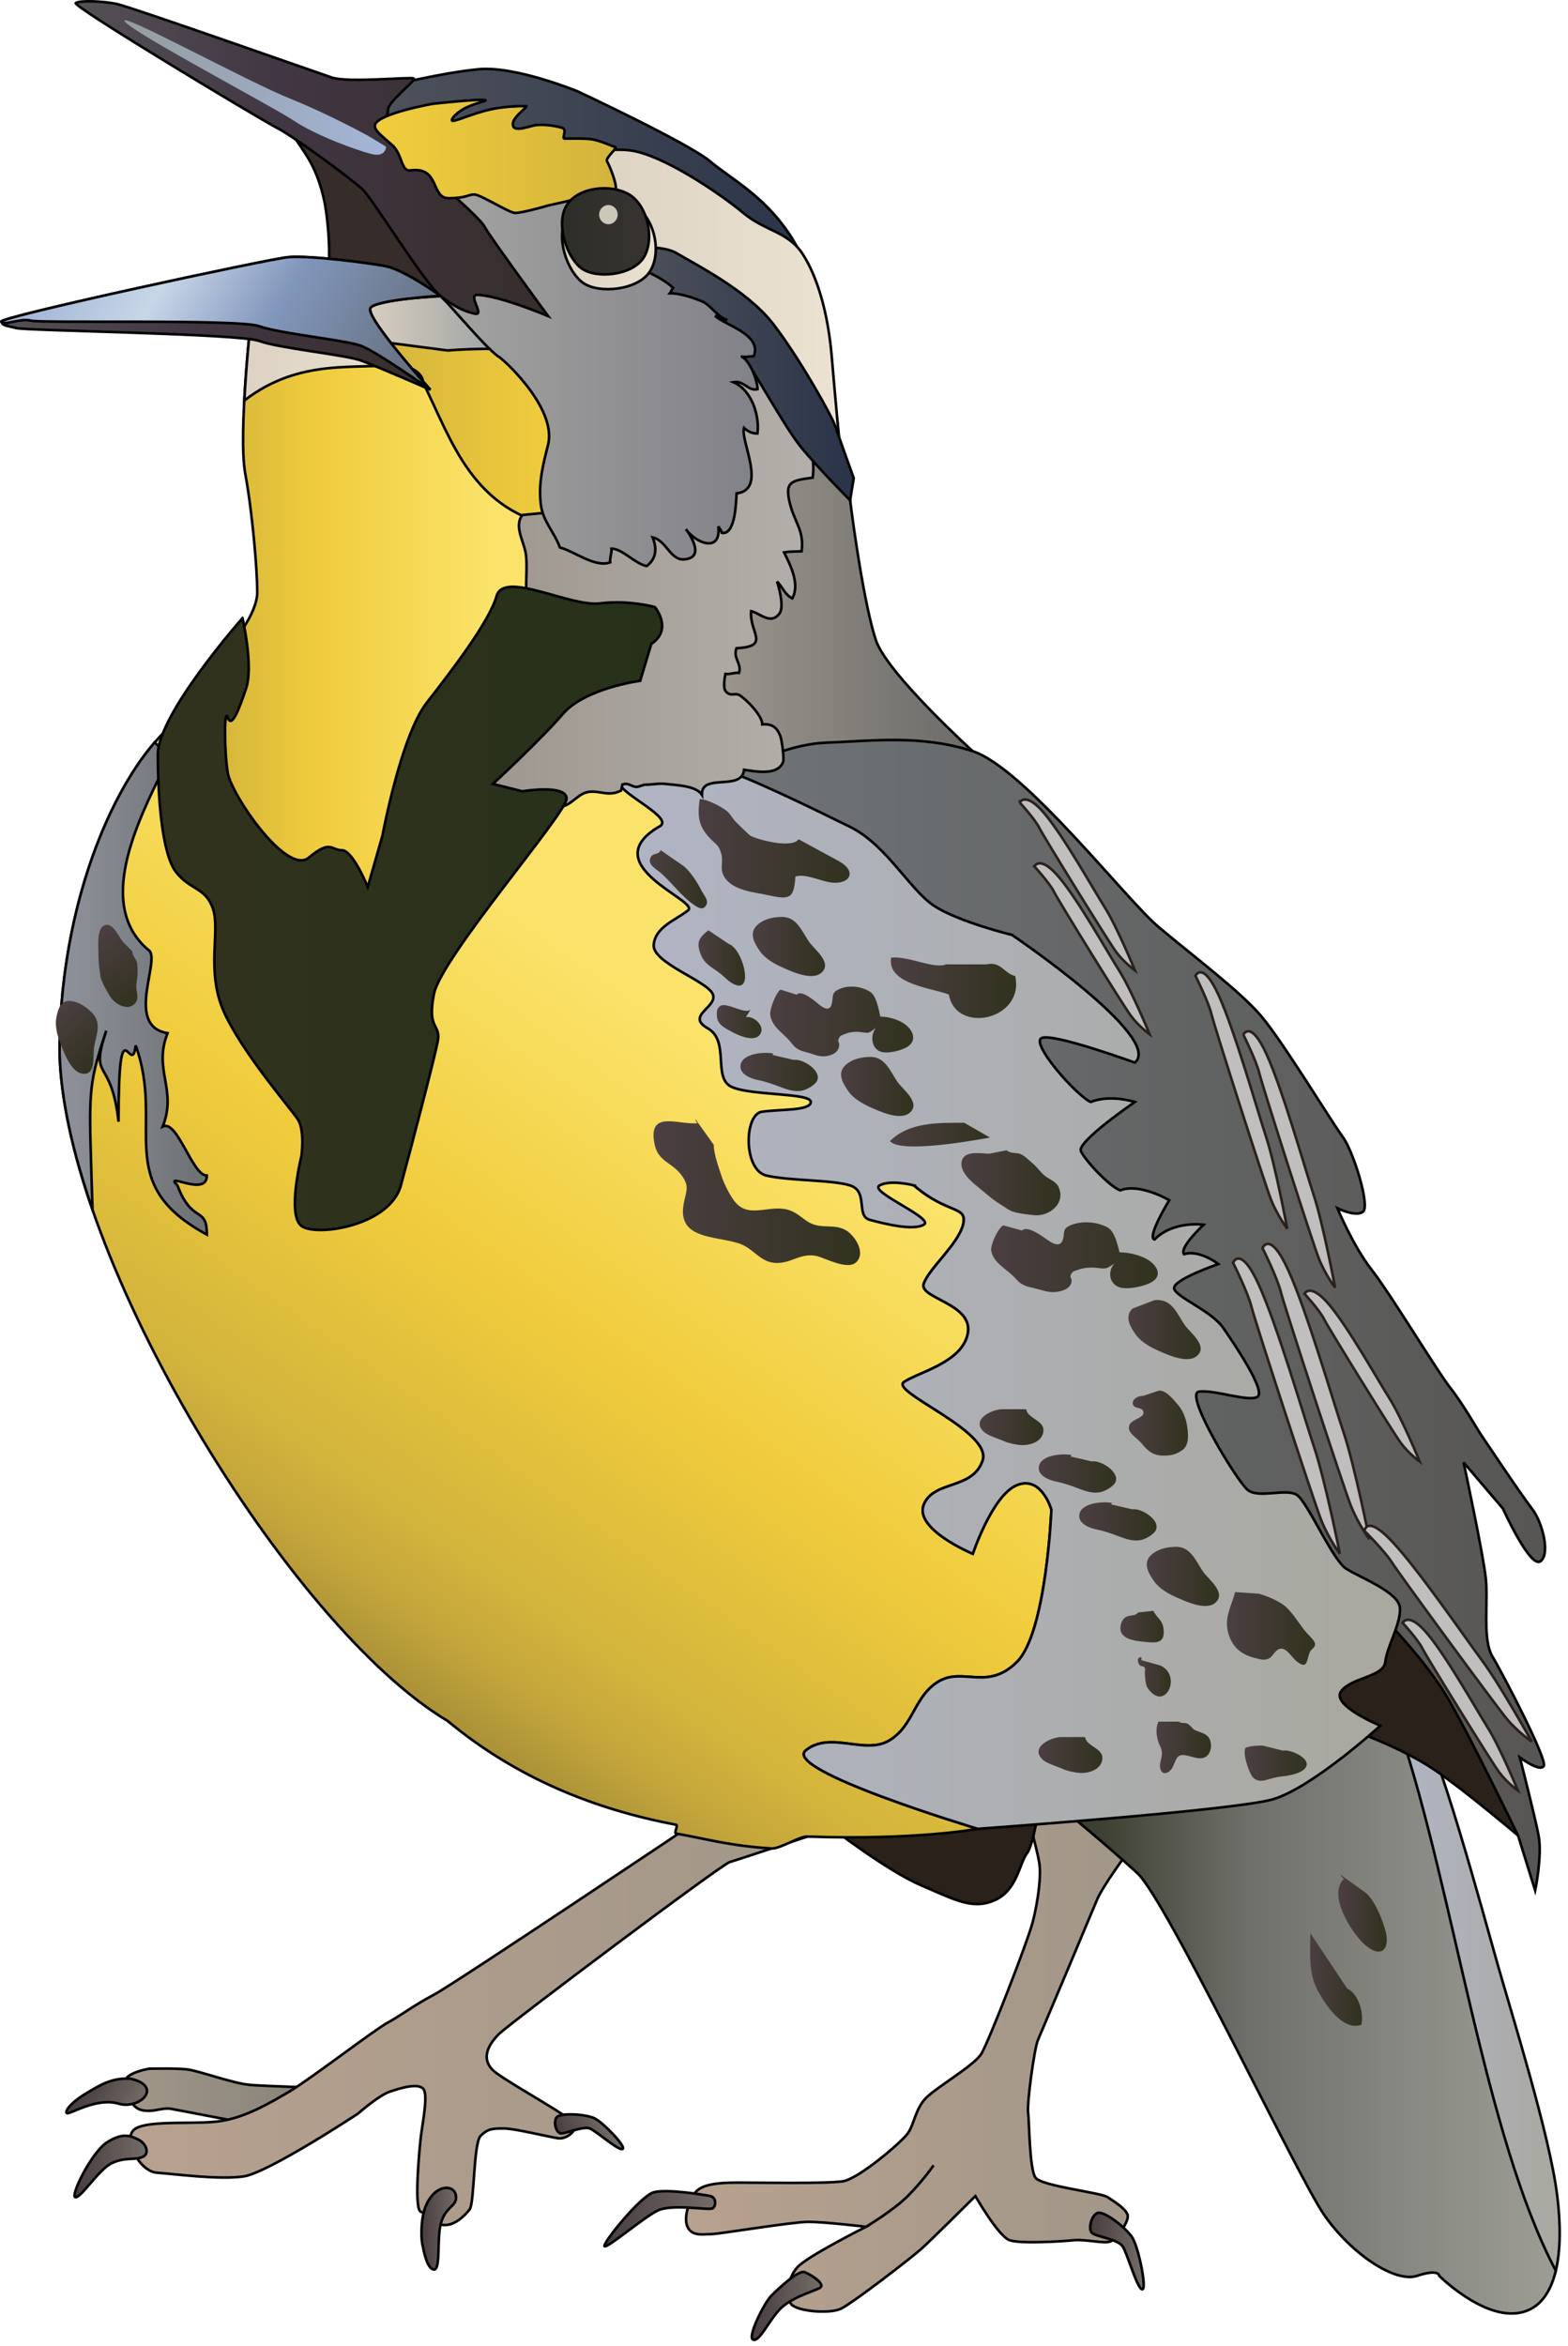 
        <svg xmlns:rdf="http://www.w3.org/1999/02/22-rdf-syntax-ns#" xmlns="http://www.w3.org/2000/svg" xmlns:cc="http://creativecommons.org/ns#" xmlns:xlink="http://www.w3.org/1999/xlink" xmlns:dc="http://purl.org/dc/elements/1.1/" x="0px" y="0px" width="335" height="501" viewBox="0 0 335 501" xml:space="preserve">
            <title>Sturnella neglecta (Western Meadowlark)</title>
            <desc xmlns:ian_image_library="https://ian.umces.edu/media-library/">
                <ian_image_library:title>Sturnella neglecta (Western Meadowlark)</ian_image_library:title>
                <ian_image_library:descr>Illustration of Sturnella neglecta (Western Meadowlark)</ian_image_library:descr>
                <ian_image_library:scene>
                    <ian_image_library:contains>bird, Western, meadowlark, Chordata, Aves, Passeriformes, Icteridae, Sturnella, neglecta</ian_image_library:contains>
                    <ian_image_library:when>2007-02-18</ian_image_library:when>
                </ian_image_library:scene>
            </desc>
            
 <defs></defs>
 <linearGradient id="ian_symbols_67c1641282a55c9435491622440fadef" y2="66.716" gradientUnits="userSpaceOnUse" x2="110.03" y1="66.716" x1="74.619">
  <stop stop-color="#DDD2C3" offset=".045"/>
  <stop stop-color="#959D9F" offset="1"/>
 </linearGradient>
 <polygon stroke="#000" stroke-width=".553" points="74.619 61.989 97.446 56.485 110.03 76.947 82.487 75.367" fill="url(#ian_symbols_67c1641282a55c9435491622440fadef)"/>
 <linearGradient id="ian_symbols_7923dc67edc571d4c169ccb3ee4d40e1" y2="447.78" gradientUnits="userSpaceOnUse" x2="69.393" y1="447.78" x1="26.772">
  <stop stop-color="#A29789" offset="0"/>
  <stop stop-color="#858178" offset="1"/>
 </linearGradient>
 <path stroke="#000" stroke-width=".553" d="m53.549 445.27c-3.667-.257-11.069-3.053-13.689-3.332-2.627-.261-8.037-.129-8.037-.129s-5.119.861-5.051 2.772c.087 1.935 1.006 5.5 3.519 6.074 2.505.567 4.376-.654 6.314-.27 2.62.513 17.821 3.394 17.821 3.394l14.966-7.868c.001.02-12.162-.37-15.843-.63z" fill="url(#ian_symbols_7923dc67edc571d4c169ccb3ee4d40e1)"/>
 <linearGradient id="ian_symbols_e9c40badedb331a4f509b11168c27541" y2="818.43" gradientUnits="userSpaceOnUse" x2="252.06" gradientTransform="matrix(.857 .516 -.516 .857 234.91 -379.31)" y1="818.43" x1="239.27">
  <stop stop-color="#4A3E41" offset=".045"/>
  <stop stop-color="#736C67" offset="1"/>
 </linearGradient>
 <path stroke="#000" stroke-width=".553" d="m27.9 443.94c-4.053-.26-6.659 1.438-9.428 3.094-3.775 2.259-4.795 4.17-4.085 4.288.75.118 6.389-3.414 10.933-2.05 4.538 1.35 9.671-3.72 2.58-5.33z" fill="url(#ian_symbols_e9c40badedb331a4f509b11168c27541)"/>
 <linearGradient id="ian_symbols_3e4ea3d03997bd3401442e4954b0f933" y2="431.85" gradientUnits="userSpaceOnUse" x2="175.85" y1="431.85" x1="27.843">
  <stop stop-color="#B6A08E" offset=".062"/>
  <stop stop-color="#A29789" offset=".966"/>
 </linearGradient>
 <path stroke="#000" stroke-width=".553" d="m149.62 388.49s-52.439 35.141-56.897 37.504c-4.457 2.36-7.077 4.447-9.961 6.014-2.897 1.581-16.532 12.078-20.976 14.702-4.464 2.624-9.448 5.501-14.695 6.287-5.241.784-14.945-.27-18.099 1.577-3.14 1.83.791 9.178 4.464 9.438 3.68.256 13.365 1.569 18.626.796 5.241-.796 24.379-13.392 24.379-13.392s4.47-3.934 6.821-4.707c2.364-.797 6.564-2.107 7.348-.267.77 1.837-.534 7.864-.784 10.485-.263 2.623-1.472 14.938.102 15.465 1.58.513 1.729 2.215 4.349 2.741 2.62.523 4.983-1.945 6.03-3.258 1.054-1.311.804-14.162 2.357-15.732 1.567-1.57 2.627-1.57 4.991-1.57 2.357 0 9.711 1.83 11.535 2.084 1.837.271 3.944-1.567 3.681-2.877-.264-1.311-12.858-8.124-16.789-11.005-3.93-2.891-1.58-6.298.52-8.401 2.101-2.097 47.469-36.194 49.306-36.711 1.823-.523 19.929-6.551 19.929-6.551l-26.25-2.61z" fill="url(#ian_symbols_3e4ea3d03997bd3401442e4954b0f933)"/>
 <linearGradient id="ian_symbols_a8852c20a67d52440d9f7c761bcd5cfe" y2="462.69" gradientUnits="userSpaceOnUse" x2="31.328" y1="462.69" x1="15.92">
  <stop stop-color="#4A3E41" offset=".045"/>
  <stop stop-color="#736C67" offset="1"/>
 </linearGradient>
 <path stroke="#000" stroke-width=".553" d="m29.521 456.93c-1.58-.74-3.153-1.581-6.557.529-3.417 2.094-8.125 11.799-6.821 11.799 1.324 0 4.984-6.028 7.854-7.339 2.904-1.313 5.052-.509 6.564-1.313 1.54-.81.540-2.94-1.04-3.68z" fill="url(#ian_symbols_a8852c20a67d52440d9f7c761bcd5cfe)"/>
 <linearGradient id="ian_symbols_9a889f501908894415447de125f60828" y2="475.97" gradientUnits="userSpaceOnUse" x2="97.442" y1="475.97" x1="90.044">
  <stop stop-color="#4A3E41" offset=".045"/>
  <stop stop-color="#736C67" offset="1"/>
 </linearGradient>
 <path stroke="#000" stroke-width=".553" d="m91.253 470.53c-1.31 2.427-1.371 6.82-1.04 8.657.358 1.827 1.04 5.247 2.417 5.5 1.351.264.872-4.552 1.27-8.262.581-5.315 3.89-4.931 3.511-7.467-.364-2.54-4.233-2.45-6.158 1.57z" fill="url(#ian_symbols_9a889f501908894415447de125f60828)"/>
 <linearGradient id="ian_symbols_3568b4e7ab6ecd9481994cfb456481a0" y2="439.37" gradientUnits="userSpaceOnUse" x2="241.15" y1="439.37" x1="146.57">
  <stop stop-color="#B6A08E" offset=".062"/>
  <stop stop-color="#A29789" offset=".966"/>
 </linearGradient>
 <path stroke="#000" stroke-width=".553" d="m219.65 387.96s1.844 6.835 2.363 9.712c.527 2.884-.27 8.395-1.316 12.599-1.047 4.187-9.435 25.692-11.008 28.313-1.58 2.62-9.961 7.338-12.075 9.705-2.094 2.364-2.35 5.501-3.667 7.338-1.31 1.84-10.481 9.704-13.898 10.231-3.404.526-18.612.27-21.759.27-3.167 0-8.131 0-9.711 2.083-1.573 2.104-2.641 5.781-1.573 7.608 1.053 1.84 3.424 1.31 4.991 1.31 1.573 0 17.302-2.62 20.719-2.62 3.403 0 12.318 1.054 12.318 1.054s-12.582 6.298-14.688 8.661c-2.094 2.354-2.62 6.277-1.31 7.864 1.31 1.57 8.118 2.083 10.495 1.033 2.364-1.033 14.952-10.744 17.309-12.842 2.35-2.097 11.542-11.274 11.542-11.274s4.964 8.654 7.334 9.435c2.371.797 11.021.26 13.642 0 2.621-.257 6.558.797 7.868.26 1.317-.517 4.201-4.446 3.66-5.757-.514-1.311-2.62-2.628-4.193-3.677-1.561-1.055-14.148-2.364-15.466-4.191-1.303-1.837-1.303-11.801-1.573-13.904-.257-2.098 1.311-13.636 2.094-15.476.797-1.827 11.284-26.736 12.595-29.897 1.304-3.137 6.814-10.484 6.814-10.484l-10.218-10.231-11.26 2.9z" fill="url(#ian_symbols_3568b4e7ab6ecd9481994cfb456481a0)"/>
 <linearGradient id="ian_symbols_18ed4e0420e0e6b4e9efbdbcab6e2ff0" y2="473.86" gradientUnits="userSpaceOnUse" x2="152.79" y1="473.86" x1="129.13">
  <stop stop-color="#4A3E41" offset=".045"/>
  <stop stop-color="#736C67" offset="1"/>
 </linearGradient>
 <path stroke="#000" stroke-width=".553" d="m129.18 479.74c-.783-.257 7.598-10.745 10.488-11.539 2.877-.772 10.758.538 12.055.794 1.324.261 1.324 2.11.534 2.627-.79.51-8.658-1.057-11.812.51-3.14 1.59-10.48 7.87-11.26 7.61z" fill="url(#ian_symbols_18ed4e0420e0e6b4e9efbdbcab6e2ff0)"/>
 <linearGradient id="ian_symbols_3efb8388e1f9e7945d8270d20853e74f" y2="492.47" gradientUnits="userSpaceOnUse" x2="175.47" y1="492.47" x1="160.63">
  <stop stop-color="#4A3E41" offset=".045"/>
  <stop stop-color="#736C67" offset="1"/>
 </linearGradient>
 <path stroke="#000" stroke-width=".553" d="m160.9 499.68c-1.304-.527 2.363-7.875 3.937-9.444 1.573-1.567 5.767-5.504 7.078-4.975 1.317.523 4.727 2.607 3.147 3.407-1.567.794-6.301 2.091-8.651 4.717-2.36 2.61-4.2 6.82-5.52 6.29z" fill="url(#ian_symbols_3efb8388e1f9e7945d8270d20853e74f)"/>
 <linearGradient id="ian_symbols_10e3f76063555ad47d401c6291c22b51" y2="480.75" gradientUnits="userSpaceOnUse" x2="244.34" y1="480.75" x1="232.92">
  <stop stop-color="#4A3E41" offset=".045"/>
  <stop stop-color="#736C67" offset="1"/>
 </linearGradient>
 <path stroke="#000" stroke-width=".553" d="m234.34 472.68c-1.311.773-1.837 3.394-1.054 4.191.783.786 5.504 1.31 6.558 2.877 1.04 1.58 3.147 9.177 4.194 9.177 1.046 0-.784-8.917-2.088-11.004-1.32-2.12-6.31-6.05-7.61-5.25z" fill="url(#ian_symbols_10e3f76063555ad47d401c6291c22b51)"/>
 <linearGradient id="ian_symbols_37151bcadd942d54957067a029a4a430" y2="-8.897" gradientUnits="userSpaceOnUse" x2="34.889" gradientTransform="matrix(.776 -.46 .406 .686 106.46 475.33)" y1="-8.897" x1="23.455">
  <stop stop-color="#4A3E41" offset=".045"/>
  <stop stop-color="#736C67" offset="1"/>
 </linearGradient>
 <path stroke="#000" stroke-width=".553" d="m118.87 452.26c-.688 1.141-.027 3.181.898 3.353.932.172 4.815-1.634 6.26-1.033 1.452.595 6.159 4.835 6.99 4.366.817-.496-4.234-5.761-6.105-6.598-1.88-.84-7.35-1.23-8.05-.09z" fill="url(#ian_symbols_37151bcadd942d54957067a029a4a430)"/>
 <path stroke="#000" stroke-width=".553" d="m185.03 475.56s5.761-3.421 8.915-6.558c3.147-3.146 5.511-6.554 5.511-6.554" fill="none"/>
 <path stroke="#000" stroke-width=".553" d="m177.95 390.58s11.542 8.921 18.882 12.078c7.341 3.137 11.001 5.247 15.736 3.137 4.714-2.09 5.24-7.864 6.82-9.957 1.567-2.098 2.62-10.499 2.62-10.499l-44.06 5.24z" fill="#29211A"/>
 <linearGradient id="ian_symbols_1ae7f84d2db91ce4fd37648650f47c3d" y2="349.06" gradientUnits="userSpaceOnUse" x2="68.666" y1="191.37" x1="179.08">
  <stop stop-color="#FBE36B" offset=".213"/>
  <stop stop-color="#F0CC3C" offset=".562"/>
  <stop stop-color="#D3B43C" offset=".837"/>
  <stop stop-color="#C3A53B" offset=".921"/>
  <stop stop-color="#AA9138" offset="1"/>
 </linearGradient>
 <path stroke="#000" stroke-width=".553" d="m40.015 152.47c-12.588 7.351-27.283 36.711-27.283 72.382 1.047 44.049 49.299 122.72 82.87 142.66 14.891 12.335 31.457 18.889 48.833 22.198.527.111-.513 1.786.014 1.87 6.956 1.246 11.413 2.614 20.388 3.194 1.77.115 5.882-2.59 7.611-2.545 23.563.813 36.454-1.658 36.454-1.658s-41.965-12.571-36.731-16.772c5.254-4.2 12.595 1.044 17.829-2.097 5.261-3.157 5.261-9.434 10.508-12.592 5.248-3.14 10.488 2.104 16.776-4.193 6.294-6.298 7.341-32.518 7.341-32.518s-2.087-7.351-7.341-5.244c-5.248 2.097-9.448 14.679-9.448 14.679s-12.575-5.24-10.475-10.488c2.094-5.243 10.475-3.133 12.581-9.434 2.094-6.298-19.942-14.692-16.782-16.783 3.141-2.11 12.595-4.2 13.635-10.488 1.04-6.297-10.495-7.354-9.435-10.491 1.04-3.157 7.341-8.401 8.395-12.592 1.04-4.194-3.154-2.097-10.495-8.394-7.341-6.284-41.965-82.856-52.446-87.064-10.49-4.21-90.22-20.99-102.8-13.64z" fill="url(#ian_symbols_1ae7f84d2db91ce4fd37648650f47c3d)"/>
 <linearGradient id="ian_symbols_f87deb24e476d844b1f7bd83cd415cab" y2="254.59" gradientUnits="userSpaceOnUse" x2="183.76" y1="254.59" x1="139.62">
  <stop stop-color="#4A3E41" offset=".045"/>
  <stop stop-color="#31321E" offset="1"/>
 </linearGradient>
 <path d="m148.58 239.02c.034.378.196.655.493.841-3.958.513-10.846-3.076-9.198 4.619.756 3.536 3.606 3.769 5.599 6.338 2.033 2.61 1.04 3.609.561 6.47-1.243 7.395 6.706 6.622 11.778 8.242 3.269 1.054 4.545 4.136 8.083 4.201 3.249.067 5.248-2.276 8.678-1.462 1.736.433 6.483 3.033 8.327 1.324 2.222-2.063-.364-5.771-2.093-6.8-1.81-1.077-3.417-.753-5.477-.969-3.066-.321-3.768-2.127-6.267-3.201-4.126-1.763-8.658 1.763-11.818-1.698-1.114-1.206-2.505-4.008-3.005-5.504-.547-1.675-1.83-5.18-1.729-6.899l-3.93-5.5z" fill="url(#ian_symbols_f87deb24e476d844b1f7bd83cd415cab)"/>
 <linearGradient id="ian_symbols_98e3fbafec3af834811a148bb5a31843" y2="427.13" gradientUnits="userSpaceOnUse" x2="332.39" y1="427.13" x1="227.79">
  <stop stop-color="#3D3F32" offset=".062"/>
  <stop stop-color="#70706B" offset=".376"/>
  <stop stop-color="#888982" offset=".708"/>
  <stop stop-color="#9D9D96" offset="1"/>
 </linearGradient>
 <path stroke="#000" stroke-width=".553" d="m306.56 390.15l-3.796-18.964-22.029-11.015-52.953 26.753s8.901 7.331 15.202 13.112c6.287 5.757 34.084 64.508 39.857 72.902 5.781 8.388 15.216 14.675 19.923 13.104 4.727-1.566 4.727 0 4.727 0s9.442 9.435 17.296 7.867c4.086-.813 6.463-4.17 7.604-8.958-9.15-35.61-25.83-94.8-25.83-94.8z" fill="url(#ian_symbols_98e3fbafec3af834811a148bb5a31843)"/>
 <linearGradient id="ian_symbols_fecdd625d330857485835a599dd0c0bb" y2="425.17" gradientUnits="userSpaceOnUse" x2="333.22" y1="425.17" x1="299.09">
  <stop stop-color="#B0B4C2" offset=".062"/>
  <stop stop-color="#A9A9A1" offset=".944"/>
 </linearGradient>
 <path stroke="#000" stroke-width=".553" d="m332.67 468.74c-1.567-12.596-9.436-37.772-12.582-48.786-3.153-11.005-13.115-48.25-17.829-54.547-.352-.453-2.856 4.728-3.167 4.193 11.562 34.621 18.105 86.544 33.301 115.35 1.06-4.45 1.05-10.14.28-16.2z" fill="url(#ian_symbols_fecdd625d330857485835a599dd0c0bb)"/>
 <linearGradient id="ian_symbols_d02cb7e1c21b2ac4c1576fe180d76ebe" y2="131.23" gradientUnits="userSpaceOnUse" x2="207.79" y1="131.23" x1="147.79">
  <stop stop-color="#9D978F" offset=".045"/>
  <stop stop-color="#6C6B68" offset="1"/>
 </linearGradient>
 <path stroke="#000" stroke-width=".553" d="m181.63 106.84c.77 6.294 3.141 22.813 5.504 29.894 2.363 7.07 20.665 23.684 20.665 23.684l-44.274 7.78-15.735-24.393 19.686-46.412 7.854-3.147c-.02.008 5.48 6.309 6.29 12.599z" fill="url(#ian_symbols_d02cb7e1c21b2ac4c1576fe180d76ebe)"/>
 <path stroke="#000" stroke-width=".553" d="m289.15 369.6s8.915 3.154 15.729 7.348c6.821 4.19 21.496 16.785 21.496 16.785l-7.334-23.599-23.069-27.811-3.681 11.027-11.548 6.814 8.4 9.43z" fill="#29211A"/>
 <linearGradient id="ian_symbols_345f006f71f86a54bd3fa274970c6887" y2="280.89" gradientUnits="userSpaceOnUse" x2="330.1" y1="280.89" x1="154.61">
  <stop stop-color="#6E7275" offset=".062"/>
  <stop stop-color="#575654" offset=".989"/>
 </linearGradient>
 <path stroke="#000" stroke-width=".553" d="m154.61 165.89s11.994-6.909 21.854-7.276c9.88-.378 20.273-1.759 31.328 1.806 11.049 3.589 32.687 31.602 39.703 37.525 7.023 5.933 17.282 13.601 21.86 18.946 4.579 5.339 15.195 22.779 17.484 25.862 2.303 3.076 5.923 14.807 4.369 16.025-1.546 1.216-5.47-.736-5.47-.736s3.322 8.029 7.301 13.125c3.978 5.082 14.297 22.093 16.734 25.122 2.444 3.029 6.214 9.479 6.214 9.479s9.028 13.516 11.284 16.397c2.249 2.856 4.018 9.738 1.83 11.285-2.201 1.536-8.016-11.285-8.016-11.285l-8.388-9.84s4.193 19.531 4.74 24.766c.554 5.233-.783 13.07 1.452 16.754 2.229 3.694 11.751 21.966 10.934 23.316-.838 1.357-5.112-1.827-5.112-1.827s3.215 12.511 4.018 16.765c.791 4.256-.742 11.65-.742 11.65l-3.627-11.65s-10.596-22.035-15.303-29.869c-4.721-7.834-13.122-16.387-13.122-16.387l-37.737-27.628-49.3-80.253-54.26-72.07z" fill="url(#ian_symbols_345f006f71f86a54bd3fa274970c6887)"/>
 <linearGradient id="ian_symbols_9864c07f4d9ef134b9604883256715d8" y2="277.07" gradientUnits="userSpaceOnUse" x2="299.11" y1="277.07" x1="132.32">
  <stop stop-color="#B0B4C2" offset=".062"/>
  <stop stop-color="#A9A9A1" offset=".944"/>
 </linearGradient>
 <path stroke="#000" stroke-width=".553" d="m195.26 253.17c7.341 6.297 11.535 4.2 10.495 8.394-1.054 4.19-7.354 9.435-8.395 12.592-1.06 3.137 10.475 4.194 9.435 10.491-1.04 6.288-10.495 8.377-13.635 10.488-3.161 2.09 18.875 10.485 16.782 16.783-2.106 6.301-10.487 4.19-12.581 9.434-2.1 5.248 10.475 10.488 10.475 10.488s4.2-12.582 9.448-14.679c5.254-2.106 7.341 5.244 7.341 5.244s-1.047 26.22-7.341 32.518c-6.288 6.297-11.528 1.054-16.776 4.193-5.247 3.158-5.247 9.435-10.508 12.592-5.233 3.141-12.574-2.104-17.829 2.097-5.234 4.201 36.731 16.772 36.731 16.772s54.486-3.891 62.928-6.274c8.456-2.407 23.076-15.752 23.076-15.752s-10.542-4.343-8.388-7.331c2.142-2.988 9.098-3.049 9.448-6.297.351-3.255 3.377-8.165 3.127-11.538-.229-3.374-8.61-6.49-11.535-8.395-2.91-1.901-8.218-14.26-10.487-15.732-2.27-1.472-8.158.828-10.475-1.039-2.344-1.885-13.562-20.419-10.502-20.993 3.066-.567 10.819 2.303 12.589 1.057 1.77-1.256-4.795-11.008-7.348-14.692-2.546-3.674-10.049-6.544-10.481-8.391-.433-1.851 9.435-5.244 9.435-5.244s-4.045-3.157-7.327-2.097c-1.095-1.428 4.193-6.294 4.193-6.294s-6.375-.969-10.501 3.15c-1.702-.462 3.147-8.394 3.147-8.394s-6.302-3.738-10.482-2.097c-2.377-.915-7.496-6.412-8.387-8.391-.919-1.979 11.527-10.488 11.527-10.488s-5.16-1.698-9.435 0c-3.012-1.333-12.878-12.466-10.487-13.648 2.37-1.162 19.922 5.244 19.922 5.244 6.301-5.244-26.229-27.26-26.229-27.26s-11.636-2.85-16.775-6.298c-5.133-3.451-10.13-12.993-17.829-16.785-7.706-3.785-22.718-11.187-28.33-12.585-5.605-1.398-21.07.763-20.976 3.137.075 2.384 12.338 7.77 8.388 9.448-13.777 8.242 8.881 15.772 6.294 17.825-2.587 2.063-7.01 3.525-7.334 7.348-.358 3.829 11.319 7.689 12.588 10.488 1.276 2.816-5.916 4.603-1.054 7.354 4.856 2.749.878 10.765 5.254 12.582 4.356 1.817 16.809 1.195 16.775 3.15-.041 1.942-6.74 1.516-10.495 2.094-3.754.581-3.991 12.483 1.054 13.635 5.038 1.151 13.872.861 17.835 2.097 3.958 1.236 1.168 6.523 4.194 7.341 3.039.817 9.11 2.384 11.542 1.053 2.431-1.333-11.845-7.084-9.441-8.394 2.4-1.32 7.35-.01 7.35-.01z" fill="url(#ian_symbols_9864c07f4d9ef134b9604883256715d8)"/>
 <linearGradient id="ian_symbols_81ae980d9819c2842dd38436832e1abb" y2="211.12" gradientUnits="userSpaceOnUse" x2="44.196" y1="211.12" x1="12.732">
  <stop stop-color="#8C8F97" offset=".101"/>
  <stop stop-color="#6E7275" offset=".944"/>
 </linearGradient>
 <path stroke="#000" stroke-width=".553" d="m25.327 239.53c0-26.22 2.749-8.857 3.66-16.249 6.308 17.302-5.241 29.357 15.208 40.382 0-6.298-3.133-2.104-6.281-10.498-3.153-3.147 6.281 2.62 6.281-2.097-3.133 0-6.281-12.055-9.434-10.484 3.153-7.868-2.094-12.068 1.04-19.936-9.435-1.566-1.04-16.255-4.18-17.829-11.015-9.441-2.634-26.757 3.673-39.352.655-2-.648-3.414-2.262-4.896-10.475 12.143-20.301 37.096-20.301 66.277.236 9.779 2.81 21.303 7.037 33.483-.736-25.099-1.284-25.551 2.938-38.207-3.673 11.03 1.041 5.26 2.621 19.42z" fill="url(#ian_symbols_81ae980d9819c2842dd38436832e1abb)"/>
 <linearGradient id="ian_symbols_f3ecee76b520e25459980f05bd87e096" y2="374.81" gradientUnits="userSpaceOnUse" x2="235.52" y1="374.81" x1="221.88">
  <stop stop-color="#4A3E41" offset=".045"/>
  <stop stop-color="#31321E" offset="1"/>
 </linearGradient>
 <path d="m226.74 370.98c-2.269.02-6.78 2.211-3.957 4.835.918.837 3.127 1.458 4.302 1.985.959.433 2.634.787 3.667.841 1.999.118 4.821-.841 4.768-3.289-.067-2.029-3.471-2.481-3.688-4.372h-5.09z" fill="url(#ian_symbols_f3ecee76b520e25459980f05bd87e096)"/>
 <linearGradient id="ian_symbols_a76263b0ca4d249421ecad516f9dc1b8" y2="304.79" gradientUnits="userSpaceOnUse" x2="222.92" y1="304.79" x1="209.29">
  <stop stop-color="#4A3E41" offset=".045"/>
  <stop stop-color="#31321E" offset="1"/>
 </linearGradient>
 <path d="m214.16 300.96c-2.27.02-6.794 2.215-3.958 4.835.905.841 3.134 1.462 4.302 1.993.952.425 2.628.78 3.661.833 1.998.118 4.821-.827 4.761-3.275-.054-2.043-3.465-2.496-3.674-4.386h-5.09z" fill="url(#ian_symbols_a76263b0ca4d249421ecad516f9dc1b8)"/>
 <linearGradient id="ian_symbols_dcb97231e28dd8a4c13bbd895b02bb9f" y2="303.93" gradientUnits="userSpaceOnUse" x2="253.82" y1="303.93" x1="241.18">
  <stop stop-color="#4A3E41" offset=".045"/>
  <stop stop-color="#31321E" offset="1"/>
 </linearGradient>
 <path d="m244.22 298.12c-.892-.108-2.566.712-2.161 1.85.338.973 1.857.49 2.188 1.418.52 1.458-2.425 1.61-2.951 2.941-.642 1.655 1.573 2.667 2.654 3.988 1.323 1.645 2.505 2.57 4.666 2.549 1.566 0 2.654-.22 3.971-1.165 1.419-1.006 1.311-3.029 1.107-4.663-.229-1.881-.83-3.63-2.1-5.116-.851-1.009-2.682-3.241-4.1-2.897l-3.28 1.1z" fill="url(#ian_symbols_dcb97231e28dd8a4c13bbd895b02bb9f)"/>
 <linearGradient id="ian_symbols_a4ef57ba3eecabc4cd95cdb06c90d3f3" y2="347.39" gradientUnits="userSpaceOnUse" x2="248.64" y1="347.39" x1="239.37">
  <stop stop-color="#4A3E41" offset=".045"/>
  <stop stop-color="#31321E" offset="1"/>
 </linearGradient>
 <path d="m243.12 344.38c-.716 1.146-2.81-.054-3.559 2.256-1.088 3.373 2.688 3.792 5.037 4.015 2.128.206 4.329.497 4.005-2.63-.195-2.128-1.404-2.377-2.188-4.009l-3.29.36z" fill="url(#ian_symbols_a4ef57ba3eecabc4cd95cdb06c90d3f3)"/>
 <linearGradient id="ian_symbols_73f9b5c291061f8461981097314e2650" y2="358.1" gradientUnits="userSpaceOnUse" x2="250.14" y1="358.1" x1="243.1">
  <stop stop-color="#4A3E41" offset=".045"/>
  <stop stop-color="#31321E" offset="1"/>
 </linearGradient>
 <path d="m243.85 354.58c.067-.236.061-.469-.047-.695-1.033.115-.73 1.128-.338 1.715.195.291.864.187 1.061.507.236.364.013.989.061 1.397.209 1.932.02 2.635 1.451 3.998 3.336 3.161 6.308-3.792 1.831-5.824l-4.01-1.11z" fill="url(#ian_symbols_73f9b5c291061f8461981097314e2650)"/>
 <linearGradient id="ian_symbols_c1dff7b29c67b8d4b58aafeae0ae20f6" y2="373.19" gradientUnits="userSpaceOnUse" x2="258.72" y1="373.19" x1="247.08">
  <stop stop-color="#4A3E41" offset=".045"/>
  <stop stop-color="#31321E" offset="1"/>
 </linearGradient>
 <path d="m247.5 367.69c-.668 1.377-.419 3.072 0 4.383.271.861.689 1.259.743 2.269.054 1.063-.554 2.104-.398 3.104.323 2.022 2.046 1.229 2.674-.011.872-1.704.771-2.89 2.796-2.556 1.317.216 2.587.871 3.749.547 1.553-.429 1.938-2.343 1.479-3.738-.514-1.549-2.154-1.647-3.329-2.245-.479-.25-.933-1.043-1.52-1.323-.622-.301-1.203.043-1.824-.429h-4.37z" fill="url(#ian_symbols_c1dff7b29c67b8d4b58aafeae0ae20f6)"/>
 <linearGradient id="ian_symbols_2cd0422152a6e594498fd8bf772e3614" y2="347.78" gradientUnits="userSpaceOnUse" x2="280.95" y1="347.78" x1="262.13">
  <stop stop-color="#4A3E41" offset=".045"/>
  <stop stop-color="#31321E" offset="1"/>
 </linearGradient>
 <path d="m263.89 340.01c-.83 3.05-2.418 5.545-1.459 8.831.898 3.083 2.904 4.589 5.828 5.287 1.026.257 1.951.581 2.958.007.764-.425 1.311-2.039 2.533-2.039 1.241-.011 2.336 1.998 3.336 2.762 2.457 1.881 1.998-.536 2.809-2.117.365-.675 1.135-.867 1.054-1.708-.054-.622-1.323-1.808-1.749-2.276-1.547-1.742-2.675-3.903-4.362-5.483-1.331-1.267-4.072-2.404-5.842-2.9l-5.11-.36z" fill="url(#ian_symbols_2cd0422152a6e594498fd8bf772e3614)"/>
 <linearGradient id="ian_symbols_47f2d0ad1a9a7a745dc81b365f5d623e" y2="283.96" gradientUnits="userSpaceOnUse" x2="256.53" y1="283.96" x1="241.08">
  <stop stop-color="#4A3E41" offset=".045"/>
  <stop stop-color="#31321E" offset="1"/>
 </linearGradient>
 <path d="m241.91 279.49c-1.823 1.82-.216 4.153.709 5.498.979 1.418 2.877 2.576 4.39 3.262 2.02.905 6.564 3.117 8.678 1.357 2.54-2.107-1.411-4.987-2.519-6.558-1.716-2.428-2.715-5.801-6.53-5.372l-4.73 1.81z" fill="url(#ian_symbols_47f2d0ad1a9a7a745dc81b365f5d623e)"/>
 <linearGradient id="ian_symbols_059b87ecbdd1399481aec6ed35f5d51d" y2="336.67" gradientUnits="userSpaceOnUse" x2="260.45" y1="336.67" x1="245.01">
  <stop stop-color="#4A3E41" offset=".045"/>
  <stop stop-color="#31321E" offset="1"/>
 </linearGradient>
 <path d="m245.84 332.2c-1.824 1.827-.203 4.146.716 5.484.966 1.428 2.891 2.6 4.39 3.275 2.013.891 6.564 3.127 8.671 1.364 2.525-2.114-1.391-5.004-2.498-6.551-1.723-2.441-2.735-5.829-6.544-5.386 0 .01-2.92.01-4.74 1.82z" fill="url(#ian_symbols_059b87ecbdd1399481aec6ed35f5d51d)"/>
 <linearGradient id="ian_symbols_1140105f76453f8481d26b25766132a2" y2="202.14" gradientUnits="userSpaceOnUse" x2="176.27" y1="202.14" x1="160.83">
  <stop stop-color="#4A3E41" offset=".045"/>
  <stop stop-color="#31321E" offset="1"/>
 </linearGradient>
 <path d="m161.66 197.68c-1.816 1.813-.216 4.143.709 5.48.979 1.429 2.87 2.587 4.41 3.275 1.999.905 6.551 3.117 8.651 1.354 2.54-2.107-1.404-4.987-2.499-6.554-1.742-2.432-2.722-5.805-6.53-5.373 0-.01-2.91-.01-4.74 1.81z" fill="url(#ian_symbols_1140105f76453f8481d26b25766132a2)"/>
 <linearGradient id="ian_symbols_0971ef3f081e9b743d062f869c01dbff" y2="232.03" gradientUnits="userSpaceOnUse" x2="195.16" y1="232.03" x1="179.71">
  <stop stop-color="#4A3E41" offset=".045"/>
  <stop stop-color="#31321E" offset="1"/>
 </linearGradient>
 <path d="m180.54 227.57c-1.83 1.816-.223 4.133.709 5.49.965 1.422 2.89 2.58 4.396 3.269 2.012.892 6.557 3.113 8.671 1.354 2.533-2.111-1.398-4.988-2.519-6.554-1.708-2.431-2.708-5.805-6.523-5.376 0 .01-2.92.01-4.74 1.82z" fill="url(#ian_symbols_0971ef3f081e9b743d062f869c01dbff)"/>
 <linearGradient id="ian_symbols_dfa3ed89669f2eb4192db744aabcf750" y2="747.34" gradientUnits="userSpaceOnUse" x2="367.95" gradientTransform="matrix(.688 .726 -.726 .688 310.79 -554.76)" y1="747.34" x1="353.35">
  <stop stop-color="#4A3E41" offset=".045"/>
  <stop stop-color="#31321E" offset="1"/>
 </linearGradient>
 <path d="m15.028 213.76c-2.343-.149-2.775 2.343-3.025 3.785-.27 1.523.229 3.545.797 4.984.723 1.911 2.276 6.382 4.774 6.773 2.979.47 2.249-3.967 2.532-5.656.405-2.661 1.912-5.372-.844-7.736.001.02-1.897-1.97-4.234-2.13z" fill="url(#ian_symbols_dfa3ed89669f2eb4192db744aabcf750)"/>
 <linearGradient id="ian_symbols_3f13c2c6cf120d7411728b9863d13b28" y2="268.5" gradientUnits="userSpaceOnUse" x2="247.36" y1="268.5" x1="211.75">
  <stop stop-color="#4A3E41" offset=".045"/>
  <stop stop-color="#31321E" offset="1"/>
 </linearGradient>
 <path d="m214.36 261.69c-1.101.537-2.782 4.146-2.593 5.382.405 2.57 3.146 3.87 4.781 5.535.885.884 1.08 1.29 2.201 1.85.831.409 1.573.49 2.445.709 1.546.364 2.701.925 4.369.753 1.438-.152 3.14-.689 3.377-2.215.128-.817-.5-.753-.122-1.55.378-.76.952-.753 1.561-.986 1.134-.429 2.715-.547 4.031-.389 1.884.237 1.884.277 3.681-.945-1.485 1.655-1.135 4.319 1.026 5.072 1.695.581 4.997-.128 6.578-.898 2.525-1.206 1.891-3.269-.007-4.667-1.614-1.196-4.498-1.912-6.497-1.884-.473-1.675-.993-4.478-2.586-5.339-2.364-1.246-5.653-1.462-8.058-.364-1.532.688-1.066 1.462-1.432 2.867-.479 1.796-1.958 1.131-3.221.25-1.014-.709-4.363-3.269-5.538-2.083l-4-1.09z" fill="url(#ian_symbols_3f13c2c6cf120d7411728b9863d13b28)"/>
 <linearGradient id="ian_symbols_af824bd00d1120d4657cc193c09078f0" y2="218.15" gradientUnits="userSpaceOnUse" x2="195.1" y1="218.15" x1="164.55">
  <stop stop-color="#4A3E41" offset=".045"/>
  <stop stop-color="#31321E" offset="1"/>
 </linearGradient>
 <path d="m166.79 211.34c-.952.537-2.384 4.15-2.229 5.393.344 2.559 2.701 3.87 4.113 5.524.763.881.918 1.29 1.877 1.847.716.409 1.351.496 2.093.712 1.337.365 2.316.936 3.762.75 1.209-.148 2.681-.689 2.891-2.211.108-.817-.426-.74-.108-1.526.324-.773.817-.773 1.357-1.006.952-.436 2.33-.55 3.431-.388 1.641.236 1.648.277 3.167-.949-1.283 1.654-.973 4.322.898 5.075 1.438.578 4.281-.131 5.632-.881 2.168-1.229 1.614-3.292-.02-4.687-1.377-1.192-3.836-1.888-5.565-1.881-.405-1.668-.844-4.481-2.229-5.318-2.019-1.259-4.835-1.482-6.909-.385-1.31.686-.912 1.462-1.222 2.877-.398 1.786-1.675 1.118-2.749.24-.871-.712-3.769-3.269-4.768-2.09l-3.41-1.07z" fill="url(#ian_symbols_af824bd00d1120d4657cc193c09078f0)"/>
 <linearGradient id="ian_symbols_0f0aa085adeb3ce42985839f108df373" y2="228.94" gradientUnits="userSpaceOnUse" x2="174.73" y1="228.94" x1="158.2">
  <stop stop-color="#4A3E41" offset=".045"/>
  <stop stop-color="#31321E" offset="1"/>
 </linearGradient>
 <path d="m164.82 225.26c.27.041.378-.047.317-.28-1.877-.345-6.477-.064-6.915 2.448-.331 1.945 2.188 2.945 3.673 3.225 1.857.364 3.343.945 5.106 1.6 1.391.517 2.789.966 4.369.669.932-.186 2.83-1.192 3.228-2.191.885-2.182-3.201-4.697-5.051-4.373l-4.73-1.11z" fill="url(#ian_symbols_0f0aa085adeb3ce42985839f108df373)"/>
 <linearGradient id="ian_symbols_e2068900ca1dbc5469fa4e9db13e0c7c" y2="324.92" gradientUnits="userSpaceOnUse" x2="247.1" y1="324.92" x1="230.58">
  <stop stop-color="#4A3E41" offset=".045"/>
  <stop stop-color="#31321E" offset="1"/>
 </linearGradient>
 <path d="m237.19 321.25c.271.041.385-.054.338-.28-1.891-.341-6.49-.064-6.922 2.451-.338 1.945 2.188 2.945 3.674 3.222 1.85.365 3.35.946 5.105 1.601 1.384.503 2.782.966 4.362.655.938-.172 2.823-1.179 3.229-2.188.892-2.171-3.208-4.687-5.039-4.366l-4.74-1.09z" fill="url(#ian_symbols_e2068900ca1dbc5469fa4e9db13e0c7c)"/>
 <linearGradient id="ian_symbols_c4713f3eda7d0cc40d233d587560c081" y2="314.7" gradientUnits="userSpaceOnUse" x2="238.46" y1="314.7" x1="221.92">
  <stop stop-color="#4A3E41" offset=".045"/>
  <stop stop-color="#31321E" offset="1"/>
 </linearGradient>
 <path d="m228.55 311.01c.271.047.386-.051.324-.277-1.891-.331-6.482-.061-6.915 2.452-.345 1.941 2.182 2.94 3.667 3.225 1.857.364 3.343.945 5.112 1.607 1.371.51 2.782.972 4.362.654.933-.179 2.823-1.191 3.235-2.188.885-2.172-3.208-4.697-5.065-4.373l-4.73-1.09z" fill="url(#ian_symbols_c4713f3eda7d0cc40d233d587560c081)"/>
 <linearGradient id="ian_symbols_2f21567300fdeea4c95edb78dca81241" y2="218.19" gradientUnits="userSpaceOnUse" x2="162.7" y1="218.19" x1="153.15">
  <stop stop-color="#4A3E41" offset=".045"/>
  <stop stop-color="#31321E" offset="1"/>
 </linearGradient>
 <path d="m160.45 215.44c-.851 1.509-4.943-1.351-6.396-.686-.905.429-.932 1.27-.898 2.127.034 1.786 1.425 2.516 2.83 3.289 1.479.828 5.564 2.847 6.598.365.682-1.654-1.735-3.674-3.228-3.289l1.1-1.81z" fill="url(#ian_symbols_2f21567300fdeea4c95edb78dca81241)"/>
 <linearGradient id="ian_symbols_3eff16c7d2163f54f9bf63294e18606c" y2="204.59" gradientUnits="userSpaceOnUse" x2="159.18" y1="204.59" x1="149.24">
  <stop stop-color="#4A3E41" offset=".045"/>
  <stop stop-color="#31321E" offset="1"/>
 </linearGradient>
 <path d="m151.34 198.68c-2.013 1.566-2.729 2.6-1.486 5.48.804 1.824 2.472 2.546 3.964 3.705 1.121.871 1.952 1.968 3.356 2.485 3.87 1.405 1.458-7.75-1.465-8.749l-4.36-2.91z" fill="url(#ian_symbols_3eff16c7d2163f54f9bf63294e18606c)"/>
 <linearGradient id="ian_symbols_c6cb54e6f4b0d074fd494236074225f2" y2="187.77" gradientUnits="userSpaceOnUse" x2="151.05" y1="187.77" x1="138.83">
  <stop stop-color="#4A3E41" offset=".045"/>
  <stop stop-color="#31321E" offset="1"/>
 </linearGradient>
 <path d="m141.14 181.56c-.371 1.063-1.621.526-2.12 1.513-.763 1.496.986 2.421 1.85 3.116 2.58 2.131 4.64 5.228 7.476 7.115.743.493 1.884 1.29 2.573-.088.506-1-.622-2.171-1.034-2.995-.756-1.537-2.546-4.383-4.011-5.383l-4.74-3.28z" fill="url(#ian_symbols_c6cb54e6f4b0d074fd494236074225f2)"/>
 <linearGradient id="ian_symbols_7bb91328d09dfb345d68845497c84f13" y2="252.6" gradientUnits="userSpaceOnUse" x2="226.56" y1="252.6" x1="205.41">
  <stop stop-color="#4A3E41" offset=".045"/>
  <stop stop-color="#31321E" offset="1"/>
 </linearGradient>
 <path d="m211.44 246.39c-1.614 0-4.89-.689-5.774 1.097-1.134 2.276 1.682 4.758 3.154 5.909 1.789 1.442 3.133 2.762 5.071 3.91.966.581 1.573 1.162 2.613 1.486 1.338.405 3.039.598 4.431.729 3.329.345 6.963-2.684 5.126-6.213-.574-1.07-2.02-1.502-2.884-2.235-.966-.834-1.716-1.952-2.722-2.772-.642-.537-1.682-1.567-2.452-1.847-1.013-.388-1.979.02-2.924-.793l-3.65.72z" fill="url(#ian_symbols_7bb91328d09dfb345d68845497c84f13)"/>
 <linearGradient id="ian_symbols_5d52fe43247a1db4f188d9df300e3576" y2="1130" gradientUnits="userSpaceOnUse" x2="399.36" gradientTransform="matrix(.475 .677 -.556 .39 468.44 -497.08)" y1="1130" x1="378.21">
  <stop stop-color="#4A3E41" offset=".045"/>
  <stop stop-color="#31321E" offset="1"/>
 </linearGradient>
 <path d="m26.158 201.02c-.79-1.098-1.945-3.593-3.356-3.495-1.803.119-1.837 2.999-1.803 4.437.067 1.776-.02 3.201.243 4.964.149.881.115 1.516.425 2.343.412 1.067 1.114 2.303 1.695 3.289 1.385 2.387 4.809 3.653 5.882 1.053.332-.817-.122-1.955-.122-2.839 0-.966.271-1.911.264-2.917-.02-.635.061-1.743-.142-2.367-.27-.837-.959-1.344-.959-2.299l-2.127-2.15z" fill="url(#ian_symbols_5d52fe43247a1db4f188d9df300e3576)"/>
 <linearGradient id="ian_symbols_5d26e29f4b4bf5c415e0059dd3977d99" y2="376.55" gradientUnits="userSpaceOnUse" x2="279.19" y1="376.55" x1="265.92">
  <stop stop-color="#4A3E41" offset=".045"/>
  <stop stop-color="#31321E" offset="1"/>
 </linearGradient>
 <path d="m269.72 372.79c-1.304.014-2.337.067-3.58.442-.756 1.107.615 5.048 1.379 6.135.735 1.024 1.897 1.098 2.931.794 1.344-.385 2.215-.654 3.653-.803 1.311-.14 4.478-.666 5.011-2.195.655-1.827-3.539-3.62-5.018-3.285l-4.37-1.09z" fill="url(#ian_symbols_5d26e29f4b4bf5c415e0059dd3977d99)"/>
 <linearGradient id="ian_symbols_4c66ad5e38588ea4bde531b5582bb2ea" y2="242.32" gradientUnits="userSpaceOnUse" x2="211.52" y1="242.32" x1="190.14">
  <stop stop-color="#4A3E41" offset=".045"/>
  <stop stop-color="#31321E" offset="1"/>
 </linearGradient>
 <path d="m206.01 239.79c-5.592 0-11.791-.172-15.87 3.91 2.377 3.019 21.887-.892 21.368-.753l-5.5-3.16z" fill="url(#ian_symbols_4c66ad5e38588ea4bde531b5582bb2ea)"/>
 <linearGradient id="ian_symbols_0d40e524982a2464ed81b742823f7148" y2="210.95" gradientUnits="userSpaceOnUse" x2="217.09" y1="210.95" x1="190.32">
  <stop stop-color="#4A3E41" offset=".045"/>
  <stop stop-color="#31321E" offset="1"/>
 </linearGradient>
 <path d="m202.08 205.96c-2.519 1.061-8.083-1.857-11.69-1.438-.952 5.693 8.766 6.47 12.325 7.878 1.574 8.607 16.229 5.379 14.182-3.944-2.491-.635-3.005-3.181-6.165-2.496h-8.66z" fill="url(#ian_symbols_0d40e524982a2464ed81b742823f7148)"/>
 <linearGradient id="ian_symbols_05b53ec9d0ffea44bde32a78bf1ee844" y2="181.16" gradientUnits="userSpaceOnUse" x2="181.52" y1="181.16" x1="149.27">
  <stop stop-color="#4A3E41" offset=".045"/>
  <stop stop-color="#31321E" offset="1"/>
 </linearGradient>
 <path d="m170.6 179.23c-1.276 2.006-8.36.233-10.258-.732-.27-.152-2.681-2.516-2.958-2.793-1.101-1.053-1.215-1.904-2.499-2.798-1.263-.878-3.998-2.276-5.389-2.243-.534 3.644-.263 5.815 2.222 8.401 1.392 1.442 1.817 1.324 2.391 3.302.466 1.675-.378 3.093.554 4.758 1.769 3.147 6.537 3.397 9.63 4.093 4.484.993 5.355.625 5.639-4.008 2.127-.739 5.592 1.057 7.76 1.283 3.971.395 5.423-2.408 1.567-4.559l-8.65-4.7z" fill="url(#ian_symbols_05b53ec9d0ffea44bde32a78bf1ee844)"/>
 <linearGradient id="ian_symbols_35cb2cbf9c46eee4ad3a4f22db006150" y2="408.55" gradientUnits="userSpaceOnUse" x2="296.29" y1="408.55" x1="285.92">
  <stop stop-color="#4A3E41" offset=".045"/>
  <stop stop-color="#31321E" offset="1"/>
 </linearGradient>
 <path d="m286.26 400.29c.244.361.521.686.858.966-3.627 3.565 1.891 11.883 4.585 14.165 3.667 3.104 5.423.514 4.201-3.42-.702-2.303-2.134-6.082-4.141-7.78l-5.5-3.93z" fill="url(#ian_symbols_35cb2cbf9c46eee4ad3a4f22db006150)"/>
 <linearGradient id="ian_symbols_b11f004c27500814b14bc7202e6dcf13" y2="422.76" gradientUnits="userSpaceOnUse" x2="291" y1="422.76" x1="279.91">
  <stop stop-color="#4A3E41" offset=".045"/>
  <stop stop-color="#31321E" offset="1"/>
 </linearGradient>
 <path d="m279.96 412.88c0 4.525-.514 8.563 1.763 12.605 1.58 2.793 5.206 8.337 9.137 6.939.561-2.513-.607-6.595-3.032-7.736l-7.87-11.8z" fill="url(#ian_symbols_b11f004c27500814b14bc7202e6dcf13)"/>
 <path stroke="#29211A" stroke-width=".553" d="m263.44 269.68s1.581-3.931 5.511 4.73c3.931 8.658 9.448 27.527 11.792 34.611 2.377 7.081 5.523 22.813 5.523 22.813s-2.363-3.137-3.943-7.071c-1.58-3.93-14.161-42.488-14.938-45.639-.78-3.14-3.94-9.44-3.94-9.44z" fill="#C0BEBF"/>
 <path stroke="#29211A" stroke-width=".553" d="m269.73 266.55s1.573-3.931 5.504 4.717c3.95 8.651 9.44 27.543 11.812 34.614 2.37 7.078 5.504 22.823 5.504 22.823s-2.357-3.161-3.924-7.091c-1.58-3.935-14.176-42.482-14.959-45.629-.78-3.14-3.93-9.43-3.93-9.43z" fill="#C0BEBF"/>
 <path stroke="#29211A" stroke-width=".553" d="m291.52 326.96s.392-3.677 6.031 2.395c5.639 6.047 15.255 20.118 19.111 25.308 3.85 5.19 10.596 17.292 10.596 17.292s-2.863-1.948-5.254-4.765c-2.356-2.813-23.157-31.14-24.636-33.527-1.51-2.39-5.85-6.71-5.85-6.71z" fill="#C0BEBF"/>
 <path stroke="#29211A" stroke-width=".553" d="m255.41 208.39s1.54-3.353 4.964 4.19c3.411 7.534 8.063 23.91 10.076 30.069 2.032 6.146 4.559 19.75 4.559 19.75s-2.094-2.762-3.451-6.179c-1.364-3.431-12.082-36.894-12.729-39.618-.67-2.73-3.42-8.21-3.42-8.21z" fill="#C0BEBF"/>
 <path stroke="#29211A" stroke-width=".553" d="m278.71 276.31s1.188-2.546 5.321 2.387c4.119 4.92 10.292 15.945 12.878 20.041 2.58 4.103 6.423 13.422 6.423 13.422s-2.364-1.698-4.032-3.968c-1.675-2.245-15.519-24.639-16.431-26.49-.91-1.85-4.16-5.39-4.16-5.39z" fill="#C0BEBF"/>
 <path stroke="#29211A" stroke-width=".553" d="m299.68 346.58s1.209-2.54 5.321 2.384c4.119 4.92 10.306 15.938 12.879 20.05 2.6 4.11 6.429 13.413 6.429 13.413s-2.35-1.695-4.031-3.958c-1.683-2.255-15.52-24.636-16.425-26.496-.92-1.83-4.18-5.38-4.18-5.38z" fill="#C0BEBF"/>
 <path stroke="#29211A" stroke-width=".553" d="m217.86 171.4s1.195-2.546 5.322 2.387c4.133 4.923 10.299 15.945 12.885 20.054 2.58 4.103 6.416 13.409 6.416 13.409s-2.351-1.699-4.031-3.954c-1.662-2.256-15.506-24.653-16.411-26.503-.92-1.85-4.18-5.4-4.18-5.4z" fill="#C0BEBF"/>
 <path stroke="#29211A" stroke-width=".553" d="m221 185.03s1.202-2.54 5.321 2.384c4.127 4.92 10.292 15.948 12.893 20.051 2.579 4.109 6.409 13.432 6.409 13.432s-2.351-1.715-4.025-3.971c-1.682-2.263-15.52-24.633-16.424-26.483-.91-1.84-4.18-5.41-4.18-5.41z" fill="#C0BEBF"/>
 <path stroke="#29211A" stroke-width=".553" d="m265.64 220.98s1.54-3.343 4.957 4.19c3.431 7.533 8.063 23.907 10.082 30.066 2.013 6.149 4.566 19.764 4.566 19.764s-2.114-2.772-3.465-6.193c-1.364-3.414-12.082-36.89-12.73-39.608-.66-2.73-3.41-8.22-3.41-8.22z" fill="#C0BEBF"/>
 <linearGradient id="ian_symbols_80aaddbf6c7a6f54d1fa1b19e7589158" y2="133.2" gradientUnits="userSpaceOnUse" x2="44.736" y1="133.2" x1="122.62">
  <stop stop-color="#FBE36B" offset=".213"/>
  <stop stop-color="#F0CC3C" offset=".702"/>
  <stop stop-color="#D3B43C" offset="1"/>
 </linearGradient>
 <path stroke="#000" stroke-width=".553" d="m49.457 137.52s5.504-6.301 5.504-11.018c0-4.728-.986-16.718-2.566-25.369-1.574-8.651 1.377-34.418 1.377-34.418l31.869 11.015s14.682.783 19.396 2.35c4.734 1.57 17.585.793 17.585 9.448 0 8.651-7.881 16.515-7.084 22.813.776 6.298 2.357 18.879 2.357 18.879l-23.61 45.639-19.666 22.816-28.316-26.747-1.567-23.613 4.716-11.8z" fill="url(#ian_symbols_80aaddbf6c7a6f54d1fa1b19e7589158)"/>
 <linearGradient id="ian_symbols_ed142610448e904421400cb410e3c7e3" y2="76.131" gradientUnits="userSpaceOnUse" x2="85.641" y1="76.131" x1="52.192">
  <stop stop-color="#DDD2C3" offset=".045"/>
  <stop stop-color="#EBE2D1" offset="1"/>
 </linearGradient>
 <path stroke="#000" stroke-width=".553" d="m85.641 77.734c-4.12-2.367-1.992-1.686-5.761-4.934l-26.108-6.082s-1.074 9.455-1.58 18.825c12.081-9.305 24.008-6.431 33.449-7.809z" fill="url(#ian_symbols_ed142610448e904421400cb410e3c7e3)"/>
 <linearGradient id="ian_symbols_61bfc5cd1f4ab934d5686a04954a0b6c" y2="41.109" gradientUnits="userSpaceOnUse" x2="175.33" y1="41.109" x1="75.396">
  <stop stop-color="#50535B" offset=".011"/>
  <stop stop-color="#2A3349" offset="1"/>
 </linearGradient>
 <path stroke="#000" stroke-width=".553" d="m77.767 19.51c7.084-1.577 16.519-3.93 24.4-4.717 7.861-.794 21.239 4.717 21.239 4.717s23.596 11.015 28.316 14.952c4.734 3.931 11.015 7.078 16.525 14.945 5.504 7.877 7.078 18.096 7.078 18.096l-32.349-28.145-40.466-10.42-20.793-1.56c-.010 0-11.038-6.288-3.96-7.868z" fill="url(#ian_symbols_61bfc5cd1f4ab934d5686a04954a0b6c)"/>
 <linearGradient id="ian_symbols_f261237f75f2f1146d5e5c43e3b3a81b" y2="92.701" gradientUnits="userSpaceOnUse" x2="79.347" y1="92.701" x1="122.62">
  <stop stop-color="#F0CC3C" offset=".112"/>
  <stop stop-color="#D3B43C" offset="1"/>
 </linearGradient>
 <path stroke="#000" stroke-width=".553" d="m79.347 76.947c4.721 0 11.015 1.57 11.015 4.707 6.159 12.339 10.495 27.811 29.371 30.947 2.121-4.751 2.89-17.427 2.89-23.069 0-8.655-4.727-12.585-9.441-14.165-4.721-1.567-17.579-.523-17.579-.523l-15.721-2.042c2.047 2.276.608-.409-.533 4.146z" fill="url(#ian_symbols_f261237f75f2f1146d5e5c43e3b3a81b)"/>
 <linearGradient id="ian_symbols_5480d7c47fb9b9d4297ebb5bc5c1c8fa" y2="62.72" gradientUnits="userSpaceOnUse" x2="179.26" y1="62.72" x1="121.04">
  <stop stop-color="#DDD2C3" offset=".045"/>
  <stop stop-color="#EBE2D1" offset="1"/>
 </linearGradient>
 <path stroke="#000" stroke-width=".553" d="m123.41 34.462s3.93-3.137 11.021-2.367c7.064.797 19.659 9.445 24.366 13.382 4.728 3.931 9.455 3.931 12.608 8.648 3.134 4.731 5.504 12.595 6.294 22.029.79 9.445 1.567 17.313 1.567 17.313l-58.221-54.281 2.36-4.724z" fill="url(#ian_symbols_5480d7c47fb9b9d4297ebb5bc5c1c8fa)"/>
 <path stroke="#000" stroke-width=".553" d="m66.751 65.139c5.281-1.429 3.391-18.234 2.54-22.202-.696-3.269-1.776-6.392-3.492-9.242-1.742-2.887-5.119-6.973-5.348-10.251l29.127 18.882 11.015 20.459-33.839 2.354z" fill="#362D2B"/>
 <linearGradient id="ian_symbols_a81ef378e7d7b2b4b520a79c192f54d6" y2="123.78" gradientUnits="userSpaceOnUse" x2="173.77" y1="123.78" x1="101.36">
  <stop stop-color="#9D978F" offset=".045"/>
  <stop stop-color="#B3AFAA" offset="1"/>
 </linearGradient>
 <path stroke="#000" stroke-width=".553" d="m169.82 92.679c3.708 1.729 4.261 5.653 3.815 9.33-4.504.642-6.152.719-4.801 5.791 1.081 4.028 2.971 5.534 2.438 9.941-1.216.061-2.546.01-3.755.233 1.303 2.647 3.471 6.781 1.749 9.823-1.621-.784-2.168-2.62-3.262-3.585.486 1.33 1.566 5.51.513 6.854-1.911 2.427-4.052-.064-6.038-.541-.432 4.58 4.268 7.527-3.134 7.912-.797 2.151 1.175 3.268.547 5.268-.817-.131-2.087.361-2.911.236-.176.834-.52 2.897.041 3.653 1.02 1.331 2.026.237 3.032.898 1.546 1.013 4.808 4.342 4.815 6.213 2.066-.172 3.147.642 3.85 2.492.311.777.851 4.849.594 5.514-1.135 3.097-6.173 1.976-8.347 1.686-.453 4.687-9.165.581-9.002 5.332-1.283-1.955-5.409-2.023-7.692-2.299-1.506-.193-3.093.172-4.545.162-.169-.01-1.236.453-1.722.459-1.141.014-1.661-1.006-3.032-.493-.074.432-.176.861-.297 1.29-2.654 1.354-4.477-.063-6.902.281-2.235.324-3.336 2.468-5.47 3.049-2.532.688-4.639-.976-7.125-.848-2.391.129-4.855 1.729-7.064 1.635-3.12-.139-4.559-1.956-4.741-4.761-.277-4.19 3.275-6.77 6.071-9.641 3.634-3.724 5.342-8.627 8.874-12.419 2.485-2.657 6.369-4.125 9.354-6.256-.365-2.374-5.167-1.662-6.976-2.374-3.039-1.178-4.37-3.786-5.544-7.047-1.344-3.786-.352-7.912-.763-11.842-.304-2.827-2.695-6.126-.791-8.642l32.254-3.137 6.301-27.533 13.365-4.724 6.28 18.116z" fill="url(#ian_symbols_a81ef378e7d7b2b4b520a79c192f54d6)"/>
 <linearGradient id="ian_symbols_1e8c5c0d3ace14e449525364365443a0" y2="79.835" gradientUnits="userSpaceOnUse" x2="182.4" y1="79.835" x1="132.06">
  <stop stop-color="#50535B" offset=".011"/>
  <stop stop-color="#2A3349" offset="1"/>
 </linearGradient>
 <path stroke="#000" stroke-width=".553" d="m132.06 53.337s8.651-1.566 12.595.787c3.923 2.36 14.945 7.864 20.449 14.958 5.504 7.07 12.595 19.662 13.385 22.029.777 2.354 3.91 11.004 3.91 11.004l-.77 4.728s-6.301-6.297-10.225-11.014c-3.93-4.718-11.028-18.096-14.162-22.03-3.154-3.944-14.952-7.081-18.099-10.231-3.15-3.154-7.1-10.238-7.1-10.238z" fill="url(#ian_symbols_1e8c5c0d3ace14e449525364365443a0)"/>
 <linearGradient id="ian_symbols_f3df2e291a4232f469bf62b1d01f4337" y2="75.32" gradientUnits="userSpaceOnUse" x2="161.91" y1="75.32" x1="89.578">
  <stop stop-color="#A4A4A2" offset=".045"/>
  <stop stop-color="#818188" offset="1"/>
 </linearGradient>
 <path stroke="#000" stroke-width=".553" d="m134.43 56.485c3.336 1.29 6.645 2.573 9.367 4.95-.229.277-.418.945-.648 1.199 2.229 0 5.011.969 6.821 1.719 1.938.82 3.438 3.545 5.437 3.978-.844-.321-1.735-.517-2.62-.902 1.763 1.912 10.123 3.924 8.266 8.621-.878.031-1.905.341-2.796.051 1.864.547 3.613 5.274 3.593 7.017-2.033.493-2.897-1.935-5.173-1.503 3.944 1.675 5.646 7.199 5.153 10.961-1.053.04-2.033-.409-2.883-1.196-.784 2.87 5.044 13.186-1.581 14.003-.122 1.979-.243 8.888-3.127 8.425-.122-.473-.743-1.357-.763-1.398.621 5.782-4.788 3.634-6.936.601 1.547 2.087 3.735 6.105-.304 6.449-3.086.257-3.815-4.038-6.808-4.687.993 2.398.784 4.559-1.27 6.126-2.593-.558-5.24-3.759-7.523-3.728.108.817-.392 2.093-.271 2.934-3.201 1.182-7.618-2.344-10.744-3.191-1.162-3.235-3.667-5.579-4.093-9.286-.527-4.524.52-8.509 1.56-12.625 2.046-8.104-10.475-19.172-10.778-18.953-3.356-2.688-9.158-9.846-12.216-12.875l11.217-.389-15.742-33.027 37.758 11.019 7.09 15.725z" fill="url(#ian_symbols_f3df2e291a4232f469bf62b1d01f4337)"/>
 <linearGradient id="ian_symbols_370b04f9d73afd942d1e5a3439962f75" y2="69.044" gradientUnits="userSpaceOnUse" x2="94.09" y1="69.044" x1=".277">
  <stop stop-color="#545055" offset=".011"/>
  <stop stop-color="#413643" offset=".433"/>
  <stop stop-color="#362D2B" offset="1"/>
 </linearGradient>
 <path stroke="#000" stroke-width=".553" d="m.279 68.685c.399.979.986.786 3.154 1.377 2.161.587 47.591 1.168 51.919 2.751 4.329 1.574 18.288 2.952 21.631 4.133 3.357 1.186 14.959 6.288 14.959 6.288s-14.175-15.731-12.784-17.504c1.378-1.763 14.932-2.556 14.932-2.556s-7.659-5.504-11.603-6.298c-3.924-.776-16.512-2.356-20.847-1.959-4.322.389-61.753 12.789-61.361 13.768z" fill="url(#ian_symbols_370b04f9d73afd942d1e5a3439962f75)"/>
 <linearGradient id="ian_symbols_5e08c9a7af1cfea4512c2fc6ee8362db" y2="89.529" gradientUnits="userSpaceOnUse" x2="88.308" y1="46.195" x1="13.251">
  <stop stop-color="#9EB2D4" offset=".011"/>
  <stop stop-color="#C8D6E8" offset=".298"/>
  <stop stop-color="#8196BB" offset=".573"/>
  <stop stop-color="#616A75" offset="1"/>
 </linearGradient>
 <path stroke="#000" stroke-width=".553" d="m.279 68.685c.399.979 4.126-.787 6.287-.207 2.168.604 44.458-.385 48.786 1.186 4.329 1.566 18.288 2.951 21.631 4.136 3.357 1.171 14.959 9.435 14.959 9.435s-14.175-15.732-12.784-17.505c1.378-1.763 14.932-2.556 14.932-2.556s-7.659-5.504-11.603-6.298c-3.924-.776-16.512-2.356-20.847-1.959-4.322.389-61.753 12.789-61.361 13.768z" fill="url(#ian_symbols_5e08c9a7af1cfea4512c2fc6ee8362db)"/>
 <linearGradient id="ian_symbols_b5f3b022c6dab1441561f84386b52736" y2="33.89" gradientUnits="userSpaceOnUse" x2="117.1" y1="33.89" x1="16.179">
  <stop stop-color="#545055" offset=".011"/>
  <stop stop-color="#413643" offset=".433"/>
  <stop stop-color="#362D2B" offset="1"/>
 </linearGradient>
 <path stroke="#000" stroke-width=".553" d="m16.196.634c1-.594 5.72-.391 8.671.189 2.945.591 42.486 14.55 46.024 15.735 3.524 1.179 16.917-.196 17.504.203.595.398-5.504 4.909-5.504 6.683 0 1.772-1.965 5.707.385 6.695 2.364.966 5.713 4.718 7.084 5.889 1.378 1.182 12.197 10.42 13.176 12.399.979 1.958 13.568 19.075 13.568 19.075s-10.333-4.363-15.074-4.525c-2.242-.084 1.648 4.43-.554 4.021-3.376-.648-6.281-2.979-7.388-3.826-3.323-2.559-14.547-20.848-16.708-22.806-2.167-1.975-13.973-10.829-18.098-12.99-4.132-2.159-44.066-26.154-43.1-26.742z" fill="url(#ian_symbols_b5f3b022c6dab1441561f84386b52736)"/>
 <linearGradient id="ian_symbols_b7a95623dda2d2d48d6f5a396a324fbc" y2="194" gradientUnits="userSpaceOnUse" x2="141.46" y1="194" x1="33.722">
  <stop stop-color="#31321E" offset=".062"/>
  <stop stop-color="#273119" offset=".989"/>
 </linearGradient>
 <path stroke="#000" stroke-width=".553" d="m51.807 132.01s-18.085 20.459-18.085 29.12c0 8.637.79 21.236 3.93 25.167 3.141 3.934 6.294 3.147 7.875 7.864 1.56 4.73-1.581 13.372 2.356 22.033 3.924 8.658 14.148 20.459 15.722 22.823 1.581 2.354.797 7.868.797 7.868s-3.147 12.582 0 14.935c3.14 2.364 18.875 0 21.239-8.651 2.357-8.651 7.077-26.747 7.868-30.677.776-3.937-2.357-2.364-.791-10.235 1.567-7.861 28.324-38.551 28.324-41.691 0-3.147-9.441-1.57-9.441-1.57l-6.294-1.577s10.231-9.444 14.952-14.949c4.727-5.5 16.519-7.081 16.519-7.081l2.364-7.864c4.713-3.15.783-7.868.783-7.868s-5.497-1.581-11.798-.787c-6.301.787-20.456-7.091-22.03-1.577-1.58 5.51-9.448 15.742-14.945 22.813-5.511 7.091-9.435 28.323-9.435 28.323l-3.154 11.015s-3.146-7.864-5.524-7.864c-2.35 0-2.35-2.35-7.064 1.58-4.721 3.924-16.518-13.392-17.315-18.095-.777-4.731-.777-14.166 0-11.808.797 2.36 2.364-1.584 3.931-6.288 1.586-4.72-.777-14.95-.777-14.95z" fill="url(#ian_symbols_b7a95623dda2d2d48d6f5a396a324fbc)"/>
 <linearGradient id="ian_symbols_250547d63c7d4944a5c37472ff64e601" y2="33.401" gradientUnits="userSpaceOnUse" x2="131.58" y1="33.401" x1="80.087">
  <stop stop-color="#F0CC3C" offset=".056"/>
  <stop stop-color="#D3B43C" offset="1"/>
 </linearGradient>
 <path stroke="#000" stroke-width=".553" d="m83.832 31.021c-2.175-1.958-4.08-3.249-3.694-4.427.79-2.367 12.332-4.427 12.332-4.427s9.9-1.077 11.184-.8c.688.151-2.722.776-4.714 1.958-1.695.999-2.729 2.275-2.29 2.475.486.213 4.363-1.573 8.009-2.401 3.749-.834 7.273-.716 7.733-.743.526-.03-1.513 1.401-2.411 2.711-.702.969-.365 1.881.047 2.009 1.432.462 3.37-.655 5.018-.699 2.452-.104 4.761.493 5.214.699.831.375-.122 1.996.25 2.202.169.088 4.322-.128 6.166.216 1.83.344 4.376 1.53 4.721 1.59.695.152-2.154 2.36-1.709 3.076.473.706 2.708 6.146 1.581 6.298-1.107.145-14.162 3.137-14.162 3.137s-5.713 1.654-7.078 1.58c-1.357-.077-7.3-3.883-8.651-3.937s-1.581.787-5.511.787c-3.924 0-1.797-6.794-8.185-5.933-1.996.278-1.692-3.392-3.852-5.371z" fill="url(#ian_symbols_250547d63c7d4944a5c37472ff64e601)"/>
 <linearGradient id="ian_symbols_83dda4b8de5330447d88c57089750191" y2="18.684" gradientUnits="userSpaceOnUse" x2="82.487" y1="18.684" x1="26.572">
  <stop stop-color="#959D9F" offset=".011"/>
  <stop stop-color="#A3B5D9" offset="1"/>
 </linearGradient>
 <path d="m26.637 4.565c1.573 2.36 31.464 18.092 36.185 21.236 4.72 3.157 13.378 6.294 16.525 7.091 3.14.784 3.14-1.567 3.14-1.567l-3.924-2.367s-8.65-4.73-16.532-7.868c-9.231-3.697-36.974-18.888-35.394-16.525z" fill="url(#ian_symbols_83dda4b8de5330447d88c57089750191)"/>
 <linearGradient id="ian_symbols_95c4f4f08951b8c4f545fa6a3e2280ba" y2="52.128" gradientUnits="userSpaceOnUse" x2="140.1" y1="52.128" x1="120.08">
  <stop stop-color="#DDD2C3" offset=".045"/>
  <stop stop-color="#EBE2D1" offset="1"/>
 </linearGradient>
 <path stroke="#000" stroke-width=".553" d="m135.51 43.896c4.248 2.468 5.943 9.884 3.396 14-2.546 4.113-11.015 4.94-14.398 2.472-3.39-2.472-5.936-9.887-3.39-14.003 2.54-4.123 10.17-4.944 14.39-2.469z" fill="url(#ian_symbols_95c4f4f08951b8c4f545fa6a3e2280ba)"/>
 <linearGradient id="ian_symbols_e60a45a996eaa7744913ca5392941de3" y2="49.41" gradientUnits="userSpaceOnUse" x2="138.67" y1="49.41" x1="120.08">
  <stop stop-color="#2E2E28" offset=".045"/>
  <stop stop-color="#373330" offset="1"/>
 </linearGradient>
 <path stroke="#000" stroke-width=".553" d="m134.43 41.54c3.917 2.357 5.497 9.448 3.14 13.378-2.357 3.938-10.231 4.718-13.372 2.367-3.154-2.367-5.511-9.458-3.154-13.388 2.36-3.938 9.43-4.711 13.38-2.357z" fill="url(#ian_symbols_e60a45a996eaa7744913ca5392941de3)"/>
 <path d="m131.96 45.828c0 1.138-.892 2.063-1.979 2.063s-1.979-.925-1.979-2.063c0-1.128.891-2.04 1.979-2.04s1.98.912 1.98 2.04z" fill="#CAC8B9"/>
</svg>
